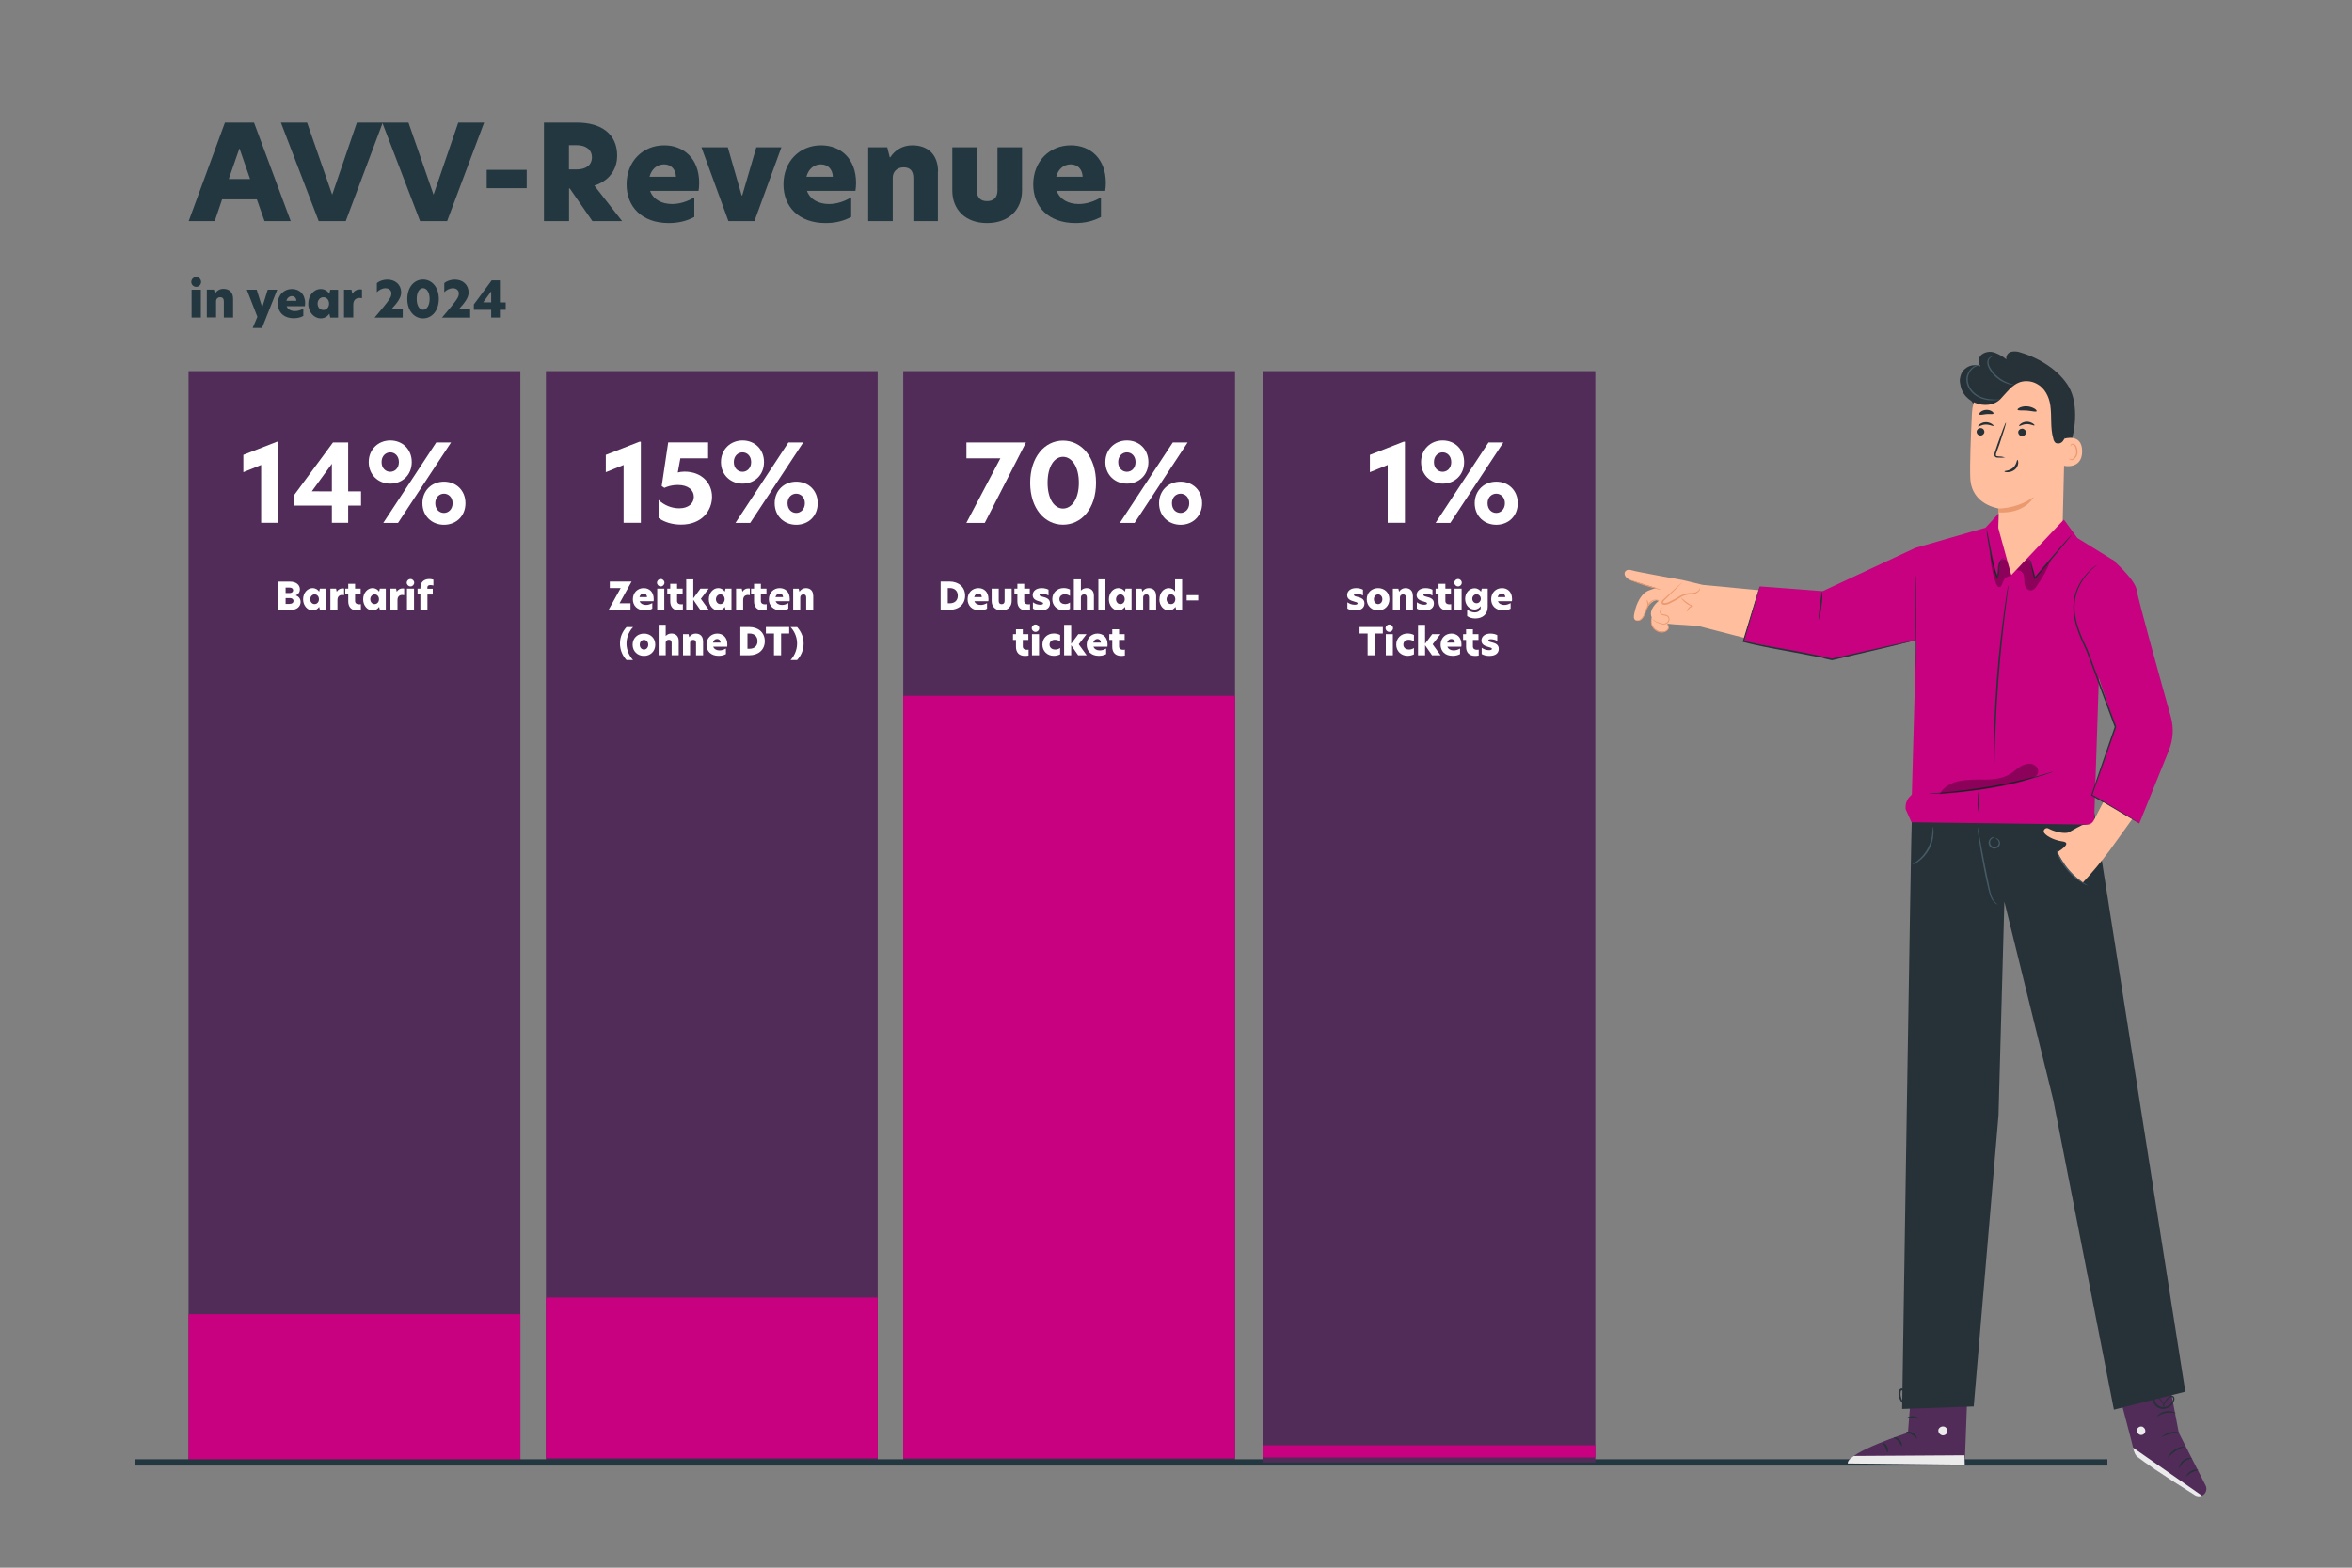 <?xml version="1.0" encoding="UTF-8"?>
<svg xmlns="http://www.w3.org/2000/svg" id="Ebene_1" data-name="Ebene 1" viewBox="0 0 300 200">
  <rect x="0" y="0" width="300" height="200" fill="#808080" stroke="none"/>
  <defs>
    <style>
      .cls-1 {
        fill: #ffbe9d;
      }

      .cls-2 {
        fill: #ebebeb;
      }

      .cls-3 {
        fill: #263238;
      }

      .cls-4 {
        fill: #eb996e;
      }

      .cls-5 {
        fill: #fff;
      }

      .cls-6 {
        fill: #512c59;
      }

      .cls-7 {
        fill: #22373f;
      }

      .cls-8 {
        opacity: .3;
      }

      .cls-9 {
        fill: #c7017f;
      }

      .cls-10 {
        fill: #455a64;
      }

      .cls-11 {
        fill: #22373f;
      }
    </style>
  </defs>
  <g>
    <rect class="cls-6" x="24.05" y="47.35" width="42.32" height="139.22"></rect>
    <rect class="cls-6" x="69.63" y="47.35" width="42.32" height="139.22"></rect>
    <rect class="cls-6" x="115.21" y="47.35" width="42.32" height="139.22"></rect>
    <rect class="cls-9" x="24.05" y="167.65" width="42.32" height="19"></rect>
    <g>
      <path class="cls-5" d="M35.52,74.2h1.45c.84,0,1.28.44,1.28.98,0,.39-.22.65-.53.78h0c.4.14.62.44.62.84,0,.54-.42,1.02-1.31,1.02h-1.51v-3.61ZM36.93,75.66c.3,0,.46-.16.46-.35s-.15-.35-.45-.35h-.51v.7h.5ZM36.95,77.04c.32,0,.49-.16.49-.37s-.18-.37-.48-.37h-.53v.75h.52Z"></path>
      <path class="cls-5" d="M38.66,76.46c0-.86.59-1.43,1.2-1.43.41,0,.69.21.85.45h0l.09-.38h.76v2.7h-.76l-.09-.38h0c-.17.25-.45.46-.85.46-.6,0-1.2-.58-1.2-1.42ZM40.13,77.07c.31,0,.55-.26.55-.62s-.23-.62-.55-.62-.56.28-.56.62.23.62.56.62Z"></path>
      <path class="cls-5" d="M42.14,75.1h.72l.09.4h0c.18-.32.48-.43.73-.43.08,0,.15,0,.21.02v.84c-.08-.02-.16-.03-.24-.03-.31,0-.61.16-.61.66v1.24h-.9v-2.7Z"></path>
      <path class="cls-5" d="M45.29,75.1h.71v.74h-.71v.83c0,.3.22.43.5.43.07,0,.16,0,.24-.02v.75c-.13.03-.26.05-.46.05-.76,0-1.15-.45-1.15-1.15v-.89h-.38v-.74h.38v-.62h.87v.62Z"></path>
      <path class="cls-5" d="M46.32,76.46c0-.86.59-1.43,1.19-1.43.41,0,.69.21.85.45h0l.09-.38h.76v2.7h-.76l-.09-.38h0c-.17.25-.45.46-.85.46-.6,0-1.19-.58-1.19-1.42ZM47.79,77.07c.31,0,.55-.26.55-.62s-.23-.62-.55-.62-.56.28-.56.62.23.62.56.62Z"></path>
      <path class="cls-5" d="M49.8,75.1h.72l.09.4h0c.18-.32.48-.43.73-.43.08,0,.15,0,.21.02v.84c-.08-.02-.16-.03-.24-.03-.31,0-.61.16-.61.66v1.24h-.9v-2.7Z"></path>
      <path class="cls-5" d="M52.36,73.87c.26,0,.47.21.47.47s-.21.47-.47.47-.48-.21-.48-.47.21-.47.48-.47ZM51.91,75.1h.9v2.7h-.9v-2.7Z"></path>
      <path class="cls-5" d="M53.62,75.84h-.36v-.74h.37v-.22c0-.5.37-1.01,1.11-1.01.2,0,.35.02.54.08v.75c-.1-.03-.22-.06-.37-.06-.26,0-.4.09-.4.31v.16h.69v.74h-.68v1.96h-.9v-1.96Z"></path>
    </g>
    <g>
      <path class="cls-5" d="M33.31,59.32l-2.27.92v-2.21l4.3-1.68h.17v10.35h-2.2v-7.38Z"></path>
      <path class="cls-5" d="M44.41,62.69h1.64v1.81h-1.64v2.2h-2.08v-2.2h-4.85v-1.29l4.99-6.76h1.94v6.24ZM42.33,62.69v-3.52l-2.56,3.51h0s2.56.01,2.56.01Z"></path>
      <path class="cls-5" d="M49.78,56.19c1.54,0,2.74,1.11,2.74,2.76s-1.2,2.75-2.74,2.75-2.75-1.13-2.75-2.75,1.22-2.76,2.75-2.76ZM50.88,58.95c0-.81-.55-1.24-1.1-1.24s-1.11.43-1.11,1.24.54,1.24,1.11,1.24,1.1-.45,1.1-1.24ZM55.63,56.45h1.9l-6.76,10.26h-1.88l6.75-10.26ZM56.63,61.45c1.54,0,2.74,1.1,2.74,2.75s-1.2,2.75-2.74,2.75-2.75-1.11-2.75-2.75,1.22-2.75,2.75-2.75ZM56.63,65.44c.54,0,1.1-.44,1.1-1.24s-.56-1.22-1.1-1.22-1.11.41-1.11,1.22.54,1.24,1.11,1.24Z"></path>
    </g>
    <rect class="cls-9" x="69.63" y="165.53" width="42.32" height="20.51"></rect>
    <g>
      <path class="cls-5" d="M79.02,76.97h1.4v.83h-2.79l1.54-2.78h-1.39v-.83h2.78l-1.54,2.78Z"></path>
      <path class="cls-5" d="M80.72,76.46c0-.85.6-1.43,1.38-1.43.71,0,1.28.48,1.28,1.38,0,.11,0,.2-.02.29h-1.78c.12.32.44.48.81.48.29,0,.57-.1.81-.24v.71c-.28.15-.59.22-.93.22-.99,0-1.55-.6-1.55-1.42ZM82.53,76.18c0-.27-.18-.46-.44-.46s-.46.17-.53.46h.97Z"></path>
      <path class="cls-5" d="M84.28,73.87c.26,0,.47.21.47.47s-.21.47-.47.47-.48-.21-.48-.47.21-.47.48-.47ZM83.83,75.1h.9v2.7h-.9v-2.7Z"></path>
      <path class="cls-5" d="M86.36,75.1h.71v.74h-.71v.83c0,.3.22.43.5.43.07,0,.16,0,.24-.02v.75c-.13.03-.26.05-.46.05-.76,0-1.15-.45-1.15-1.15v-.89h-.38v-.74h.38v-.62h.87v.62Z"></path>
      <path class="cls-5" d="M89.39,76.39l1.02,1.41h-1.09l-.89-1.28v1.28h-.9v-3.89h.9v2.42l.91-1.23h1.05l-.99,1.29Z"></path>
      <path class="cls-5" d="M90.41,76.46c0-.86.59-1.43,1.19-1.43.41,0,.69.21.85.45h0l.09-.38h.76v2.7h-.76l-.09-.38h0c-.17.25-.45.46-.85.46-.6,0-1.19-.58-1.19-1.42ZM91.88,77.07c.31,0,.55-.26.55-.62s-.23-.62-.55-.62-.56.28-.56.62.23.62.56.62Z"></path>
      <path class="cls-5" d="M93.89,75.1h.72l.09.4h0c.18-.32.48-.43.73-.43.08,0,.15,0,.21.02v.84c-.08-.02-.16-.03-.24-.03-.31,0-.61.16-.61.66v1.24h-.9v-2.7Z"></path>
      <path class="cls-5" d="M97.05,75.1h.71v.74h-.71v.83c0,.3.22.43.5.43.07,0,.16,0,.24-.02v.75c-.13.03-.26.05-.46.05-.76,0-1.15-.45-1.15-1.15v-.89h-.38v-.74h.38v-.62h.87v.62Z"></path>
      <path class="cls-5" d="M98.07,76.46c0-.85.6-1.43,1.38-1.43.71,0,1.28.48,1.28,1.38,0,.11,0,.2-.02.29h-1.78c.12.32.44.48.81.48.29,0,.57-.1.81-.24v.71c-.28.15-.59.22-.93.22-.99,0-1.55-.6-1.55-1.42ZM99.88,76.18c0-.27-.18-.46-.44-.46s-.46.17-.53.46h.97Z"></path>
      <path class="cls-5" d="M103.73,75.99v1.81h-.9v-1.57c0-.28-.12-.4-.36-.4s-.4.16-.4.38v1.59h-.9v-2.7h.7l.09.37h.02c.16-.25.44-.44.8-.44.59,0,.94.36.94.96Z"></path>
      <path class="cls-5" d="M79.91,82.1c0,.95.46,1.72.84,2.11h-.84c-.52-.57-.83-1.29-.83-2.12s.31-1.52.83-2.09h.84c-.38.39-.84,1.15-.84,2.1Z"></path>
      <path class="cls-5" d="M80.69,82.25c0-.85.64-1.42,1.45-1.42s1.44.57,1.44,1.42-.63,1.43-1.44,1.43-1.45-.58-1.45-1.43ZM82.14,82.87c.27,0,.54-.23.54-.62s-.27-.62-.54-.62-.54.22-.54.62.27.62.54.62Z"></path>
      <path class="cls-5" d="M84.92,81.13h0c.15-.17.41-.31.71-.31.58,0,.94.35.94.96v1.81h-.9v-1.57c0-.28-.12-.4-.36-.4s-.4.15-.4.38v1.59h-.9v-3.89h.9v1.43Z"></path>
      <path class="cls-5" d="M89.68,81.79v1.81h-.9v-1.57c0-.28-.12-.4-.36-.4s-.4.16-.4.38v1.59h-.9v-2.7h.7l.09.37h.02c.16-.25.44-.44.8-.44.59,0,.94.36.94.96Z"></path>
      <path class="cls-5" d="M90.11,82.26c0-.85.6-1.43,1.38-1.43.71,0,1.28.48,1.28,1.38,0,.11,0,.2-.02.29h-1.78c.12.32.44.48.81.48.29,0,.57-.1.81-.24v.71c-.28.15-.59.22-.93.22-.99,0-1.55-.6-1.55-1.42ZM91.91,81.98c0-.27-.18-.46-.44-.46s-.46.17-.53.46h.97Z"></path>
      <path class="cls-5" d="M97.55,81.8c0,1.09-.81,1.8-1.98,1.8h-1.14v-3.61h1.14c1.17,0,1.98.72,1.98,1.8ZM95.6,82.77c.61,0,1.02-.35,1.02-.97s-.41-.98-1.02-.98h-.26v1.95h.26Z"></path>
      <path class="cls-5" d="M98.72,80.82h-1.03v-.83h2.97v.83h-1.03v2.78h-.91v-2.78Z"></path>
      <path class="cls-5" d="M102.5,82.09c0,.83-.31,1.55-.83,2.12h-.84c.38-.39.84-1.16.84-2.11s-.46-1.72-.84-2.1h.84c.52.57.83,1.3.83,2.09Z"></path>
    </g>
    <rect class="cls-9" x="115.21" y="88.76" width="42.32" height="97.3"></rect>
    <g>
      <path class="cls-5" d="M123.1,76c0,1.09-.81,1.8-1.98,1.8h-1.14v-3.61h1.14c1.17,0,1.98.72,1.98,1.8ZM121.15,76.97c.61,0,1.02-.35,1.02-.97s-.41-.98-1.02-.98h-.26v1.95h.26Z"></path>
      <path class="cls-5" d="M123.42,76.46c0-.85.6-1.43,1.38-1.43.71,0,1.28.48,1.28,1.38,0,.11,0,.2-.02.29h-1.78c.12.32.44.48.81.48.29,0,.57-.1.81-.24v.71c-.28.15-.59.22-.93.22-.99,0-1.55-.6-1.55-1.42ZM125.23,76.18c0-.27-.18-.46-.44-.46s-.46.17-.53.46h.97Z"></path>
      <path class="cls-5" d="M126.49,76.69v-1.59h.9v1.58c0,.27.13.4.37.4s.38-.13.38-.4v-1.58h.9v1.59c0,.69-.48,1.19-1.28,1.19s-1.27-.5-1.27-1.19Z"></path>
      <path class="cls-5" d="M130.64,75.1h.71v.74h-.71v.83c0,.3.22.43.5.43.07,0,.16,0,.24-.02v.75c-.13.03-.26.05-.46.05-.76,0-1.15-.45-1.15-1.15v-.89h-.38v-.74h.38v-.62h.87v.62Z"></path>
      <path class="cls-5" d="M133.74,75.23v.74c-.19-.12-.53-.22-.83-.22-.21,0-.32.06-.32.16s.13.16.42.23c.45.11.92.27.92.84s-.44.9-1.21.9c-.4,0-.74-.1-.97-.24v-.8c.24.17.54.31.93.31.24,0,.37-.06.37-.17,0-.13-.17-.16-.51-.26-.42-.12-.82-.3-.82-.8s.42-.89,1.15-.89c.32,0,.65.08.87.2Z"></path>
      <path class="cls-5" d="M135.82,77.07c.21,0,.44-.04.66-.2v.81c-.23.12-.53.19-.81.19-.81,0-1.45-.59-1.45-1.43s.64-1.42,1.45-1.42c.27,0,.57.06.81.19v.81c-.22-.14-.44-.2-.67-.2-.38,0-.68.24-.68.62s.3.62.68.62Z"></path>
      <path class="cls-5" d="M137.88,75.34h0c.15-.17.41-.31.71-.31.58,0,.94.35.94.96v1.81h-.9v-1.57c0-.28-.12-.4-.36-.4s-.4.15-.4.38v1.59h-.9v-3.89h.9v1.43Z"></path>
      <path class="cls-5" d="M140.1,73.91h.9v3.89h-.9v-3.89Z"></path>
      <path class="cls-5" d="M141.44,76.46c0-.86.59-1.43,1.19-1.43.41,0,.69.21.85.45h0l.09-.38h.76v2.7h-.76l-.09-.38h0c-.17.25-.45.46-.85.46-.6,0-1.19-.58-1.19-1.42ZM142.91,77.07c.31,0,.55-.26.55-.62s-.23-.62-.55-.62-.56.28-.56.62.23.62.56.62Z"></path>
      <path class="cls-5" d="M147.47,75.99v1.81h-.9v-1.57c0-.28-.12-.4-.36-.4s-.4.16-.4.38v1.59h-.9v-2.7h.7l.09.37h.02c.16-.25.44-.44.8-.44.59,0,.94.36.94.96Z"></path>
      <path class="cls-5" d="M147.89,76.46c0-.87.57-1.43,1.19-1.43.36,0,.65.18.8.44v-1.56h.9v3.89h-.76l-.09-.38c-.17.25-.46.46-.85.46-.62,0-1.2-.56-1.2-1.42ZM149.36,77.07c.32,0,.55-.26.55-.62s-.23-.62-.55-.62-.56.28-.56.62.23.62.56.62Z"></path>
      <path class="cls-5" d="M151.36,75.93h1.47v.67h-1.47v-.67Z"></path>
      <path class="cls-5" d="M130.46,80.9h.71v.74h-.71v.83c0,.3.22.43.5.43.07,0,.16,0,.24-.02v.75c-.13.03-.26.05-.46.05-.76,0-1.15-.45-1.15-1.15v-.89h-.38v-.74h.38v-.62h.87v.62Z"></path>
      <path class="cls-5" d="M132.08,79.67c.26,0,.47.21.47.47s-.21.47-.47.47-.48-.21-.48-.47.21-.47.48-.47ZM131.63,80.9h.9v2.7h-.9v-2.7Z"></path>
      <path class="cls-5" d="M134.56,82.87c.21,0,.44-.04.66-.2v.81c-.23.12-.53.19-.81.19-.81,0-1.45-.59-1.45-1.43s.64-1.42,1.45-1.42c.27,0,.57.06.81.19v.81c-.22-.14-.44-.2-.67-.2-.38,0-.68.24-.68.62s.3.62.68.62Z"></path>
      <path class="cls-5" d="M137.59,82.19l1.02,1.41h-1.09l-.89-1.28v1.28h-.9v-3.89h.9v2.42l.91-1.23h1.05l-.99,1.29Z"></path>
      <path class="cls-5" d="M138.61,82.26c0-.85.6-1.43,1.38-1.43.71,0,1.28.48,1.28,1.38,0,.11,0,.2-.02.29h-1.78c.12.32.44.48.81.48.29,0,.57-.1.81-.24v.71c-.28.15-.59.22-.93.22-.99,0-1.55-.6-1.55-1.42ZM140.42,81.98c0-.27-.18-.46-.44-.46s-.46.17-.53.46h.97Z"></path>
      <path class="cls-5" d="M142.74,80.9h.71v.74h-.71v.83c0,.3.22.43.5.43.07,0,.16,0,.24-.02v.75c-.13.03-.26.05-.46.05-.76,0-1.15-.45-1.15-1.15v-.89h-.38v-.74h.38v-.62h.87v.62Z"></path>
    </g>
    <rect class="cls-11" x="17.16" y="186.17" width="251.64" height=".8"></rect>
    <g>
      <path class="cls-7" d="M33.74,28.21l-.98-2.78h-4.43l-.94,2.78h-3.32l4.62-12.57h3.71l4.68,12.57h-3.33ZM31.9,22.84l-1.36-3.92-1.36,3.92h2.73Z"></path>
      <path class="cls-7" d="M44.1,28.21h-3.45l-4.82-12.57h3.34l3.2,9.2,3.15-9.2h3.3l-4.72,12.57Z"></path>
      <path class="cls-7" d="M57.03,28.21h-3.45l-4.82-12.57h3.34l3.2,9.2,3.15-9.2h3.3l-4.72,12.57Z"></path>
      <path class="cls-7" d="M62.08,21.67h5.1v2.34h-5.1v-2.34Z"></path>
      <path class="cls-7" d="M69.37,15.64h4.23c3.08,0,5.12,1.43,5.12,4.23,0,1.33-.64,3.07-2.91,3.81l3.54,4.53h-3.79l-2.88-4.16h-.1v4.16h-3.2v-12.57ZM73.53,21.62c1.21,0,1.97-.56,1.97-1.55s-.79-1.55-1.95-1.55h-.98v3.1h.96Z"></path>
      <path class="cls-7" d="M79.92,23.53c0-2.96,2.09-4.99,4.8-4.99,2.46,0,4.46,1.67,4.46,4.8,0,.37-.03.71-.08,1.01h-6.18c.4,1.13,1.52,1.68,2.81,1.68,1.03,0,1.97-.35,2.83-.83v2.48c-.96.52-2.05.78-3.25.78-3.45,0-5.39-2.09-5.39-4.94ZM86.22,22.55c-.03-.94-.62-1.58-1.52-1.58s-1.6.61-1.85,1.58h3.37Z"></path>
      <path class="cls-7" d="M89.48,18.79h3.35l1.77,6.15h.07l1.8-6.15h3.2l-3.44,9.42h-3.32l-3.44-9.42Z"></path>
      <path class="cls-7" d="M99.93,23.53c0-2.96,2.09-4.99,4.8-4.99,2.46,0,4.46,1.67,4.46,4.8,0,.37-.03.71-.08,1.01h-6.18c.4,1.13,1.52,1.68,2.81,1.68,1.03,0,1.97-.35,2.83-.83v2.48c-.96.52-2.05.78-3.25.78-3.45,0-5.39-2.09-5.39-4.94ZM106.23,22.55c-.03-.94-.62-1.58-1.52-1.58s-1.6.61-1.85,1.58h3.37Z"></path>
      <path class="cls-7" d="M119.63,21.89v6.32h-3.13v-5.46c0-.96-.42-1.4-1.25-1.4s-1.38.56-1.38,1.33v5.53h-3.13v-9.42h2.43l.32,1.28h.07c.56-.88,1.53-1.53,2.8-1.53,2.06,0,3.29,1.25,3.29,3.35Z"></path>
      <path class="cls-7" d="M121.47,24.32v-5.53h3.13v5.49c0,.93.46,1.38,1.3,1.38s1.33-.45,1.33-1.38v-5.49h3.13v5.53c0,2.41-1.68,4.14-4.46,4.14s-4.43-1.74-4.43-4.14Z"></path>
      <path class="cls-7" d="M131.79,23.53c0-2.96,2.09-4.99,4.8-4.99,2.46,0,4.46,1.67,4.46,4.8,0,.37-.03.71-.08,1.01h-6.18c.4,1.13,1.52,1.68,2.81,1.68,1.03,0,1.97-.35,2.83-.83v2.48c-.96.52-2.05.78-3.25.78-3.45,0-5.39-2.09-5.39-4.94ZM138.09,22.55c-.03-.94-.62-1.58-1.52-1.58s-1.6.61-1.85,1.58h3.37Z"></path>
      <path class="cls-7" d="M25.03,35.35c.34,0,.62.28.62.62s-.28.62-.62.62-.63-.27-.63-.62.27-.62.63-.62ZM24.44,36.96h1.18v3.55h-1.18v-3.55Z"></path>
      <path class="cls-7" d="M29.73,38.13v2.38h-1.18v-2.06c0-.36-.16-.53-.47-.53s-.52.21-.52.5v2.08h-1.18v-3.55h.91l.12.48h.03c.21-.33.58-.58,1.05-.58.78,0,1.24.47,1.24,1.26Z"></path>
      <path class="cls-7" d="M33.4,41.84h-1.17l.6-1.42-1.35-3.46h1.26l.69,2.2h.03l.69-2.2h1.21l-1.94,4.88Z"></path>
      <path class="cls-7" d="M35.43,38.75c0-1.12.79-1.88,1.81-1.88.93,0,1.68.63,1.68,1.81,0,.14-.01.27-.03.38h-2.33c.15.43.57.63,1.06.63.39,0,.74-.13,1.07-.31v.93c-.36.2-.77.29-1.22.29-1.3,0-2.03-.79-2.03-1.86ZM37.8,38.38c-.01-.36-.24-.6-.57-.6s-.6.23-.7.6h1.27Z"></path>
      <path class="cls-7" d="M39.32,38.75c0-1.12.77-1.88,1.57-1.88.53,0,.9.27,1.12.6h0l.11-.5h1v3.55h-1l-.11-.5h0c-.21.32-.58.6-1.12.6-.79,0-1.57-.76-1.57-1.86ZM41.25,39.55c.41,0,.72-.34.72-.81s-.3-.82-.72-.82-.74.36-.74.82.3.81.74.81Z"></path>
      <path class="cls-7" d="M43.89,36.96h.94l.11.52h.01c.24-.42.63-.56.95-.56.11,0,.19,0,.27.03v1.1c-.1-.03-.21-.04-.31-.04-.41,0-.8.22-.8.86v1.63h-1.18v-3.55Z"></path>
      <path class="cls-7" d="M49.93,37.45c0-.39-.3-.68-.76-.68-.42,0-.83.22-1.1.51v-1.17c.3-.25.8-.44,1.33-.44,1.05,0,1.77.67,1.77,1.65,0,.67-.51,1.33-1.25,2.13h1.45v1.07h-3.59c1.99-2.34,2.14-2.62,2.14-3.07Z"></path>
      <path class="cls-7" d="M53.96,35.66c1.11,0,2.01.96,2.01,2.48s-.9,2.48-2.01,2.48-2.01-.96-2.01-2.48.89-2.48,2.01-2.48ZM53.15,38.14c0,.87.36,1.38.81,1.38s.84-.51.84-1.38-.39-1.38-.84-1.38-.81.5-.81,1.38Z"></path>
      <path class="cls-7" d="M58.53,37.45c0-.39-.3-.68-.76-.68-.42,0-.83.22-1.1.51v-1.17c.3-.25.8-.44,1.33-.44,1.05,0,1.77.67,1.77,1.65,0,.67-.51,1.33-1.25,2.13h1.45v1.07h-3.59c1.99-2.34,2.14-2.62,2.14-3.07Z"></path>
      <path class="cls-7" d="M63.76,38.58h.74v.95h-.74v.98h-1.11v-.98h-2.21v-.69l2.27-3.07h1.05v2.81ZM62.65,38.58v-1.41l-1.02,1.4h0s1.02.01,1.02.01Z"></path>
    </g>
    <g>
      <path class="cls-5" d="M79.54,59.32l-2.27.92v-2.21l4.3-1.68h.17v10.35h-2.2v-7.38Z"></path>
      <path class="cls-5" d="M90.31,58.47h-3.53l-.33,1.81c.21-.06.54-.11.85-.11,2.28,0,3.52,1.53,3.52,3.2,0,1.77-1.29,3.56-3.95,3.56-1.14,0-2.17-.33-2.87-.85v-2.3c.7.67,1.65,1.07,2.64,1.07,1.2,0,1.86-.65,1.86-1.47s-.67-1.51-2.05-1.51c-.76,0-1.31.19-1.71.37l-.34-.23.83-5.57h5.09v2.02Z"></path>
      <path class="cls-5" d="M94.71,56.19c1.54,0,2.74,1.11,2.74,2.76s-1.2,2.75-2.74,2.75-2.75-1.13-2.75-2.75,1.22-2.76,2.75-2.76ZM95.81,58.95c0-.81-.55-1.24-1.1-1.24s-1.11.43-1.11,1.24.54,1.24,1.11,1.24,1.1-.45,1.1-1.24ZM100.55,56.45h1.9l-6.76,10.26h-1.88l6.75-10.26ZM101.56,61.45c1.54,0,2.74,1.1,2.74,2.75s-1.2,2.75-2.74,2.75-2.75-1.11-2.75-2.75,1.22-2.75,2.75-2.75ZM101.56,65.44c.54,0,1.1-.44,1.1-1.24s-.56-1.22-1.1-1.22-1.11.41-1.11,1.22.54,1.24,1.11,1.24Z"></path>
    </g>
    <g>
      <path class="cls-5" d="M127.6,58.47h-4.33v-2.02h7.59l-5.25,10.26h-2.35l4.34-8.24Z"></path>
      <path class="cls-5" d="M135.59,56.21c2.32,0,4.21,2.06,4.21,5.38s-1.88,5.35-4.21,5.35-4.19-2.06-4.19-5.35,1.86-5.38,4.19-5.38ZM133.62,61.59c0,2.08.87,3.29,1.97,3.29s2.02-1.21,2.02-3.29-.92-3.31-2.02-3.31-1.97,1.21-1.97,3.31Z"></path>
      <path class="cls-5" d="M143.74,56.19c1.54,0,2.74,1.11,2.74,2.76s-1.2,2.75-2.74,2.75-2.75-1.13-2.75-2.75,1.22-2.76,2.75-2.76ZM144.84,58.95c0-.81-.55-1.24-1.1-1.24s-1.11.43-1.11,1.24.54,1.24,1.11,1.24,1.1-.45,1.1-1.24ZM149.58,56.45h1.9l-6.76,10.26h-1.88l6.75-10.26ZM150.59,61.45c1.54,0,2.74,1.1,2.74,2.75s-1.2,2.75-2.74,2.75-2.75-1.11-2.75-2.75,1.22-2.75,2.75-2.75ZM150.59,65.44c.54,0,1.1-.44,1.1-1.24s-.56-1.22-1.1-1.22-1.11.41-1.11,1.22.54,1.24,1.11,1.24Z"></path>
    </g>
    <rect class="cls-6" x="161.16" y="47.35" width="42.32" height="139.22"></rect>
    <rect class="cls-9" x="161.16" y="184.39" width="42.32" height="1.55"></rect>
    <g>
      <path class="cls-5" d="M173.85,75.23v.74c-.19-.12-.53-.22-.83-.22-.21,0-.32.06-.32.16s.13.16.42.23c.45.11.92.27.92.84s-.44.9-1.21.9c-.4,0-.74-.1-.97-.24v-.8c.24.17.54.31.93.31.24,0,.37-.06.37-.17,0-.13-.17-.16-.51-.26-.42-.12-.82-.3-.82-.8s.42-.89,1.15-.89c.32,0,.65.08.87.2Z"></path>
      <path class="cls-5" d="M174.33,76.45c0-.85.64-1.42,1.45-1.42s1.44.57,1.44,1.42-.63,1.43-1.44,1.43-1.45-.58-1.45-1.43ZM175.78,77.07c.27,0,.54-.23.54-.62s-.27-.62-.54-.62-.54.22-.54.62.27.62.54.62Z"></path>
      <path class="cls-5" d="M180.22,75.99v1.81h-.9v-1.57c0-.28-.12-.4-.36-.4s-.4.16-.4.38v1.59h-.9v-2.7h.7l.09.37h.02c.16-.25.44-.44.8-.44.59,0,.94.36.94.96Z"></path>
      <path class="cls-5" d="M182.71,75.23v.74c-.19-.12-.53-.22-.83-.22-.21,0-.32.06-.32.16s.13.16.42.23c.45.11.92.27.92.84s-.44.9-1.21.9c-.4,0-.74-.1-.97-.24v-.8c.24.17.54.31.93.31.24,0,.37-.06.37-.17,0-.13-.17-.16-.51-.26-.42-.12-.82-.3-.82-.8s.42-.89,1.15-.89c.32,0,.65.08.87.2Z"></path>
      <path class="cls-5" d="M184.36,75.1h.71v.74h-.71v.83c0,.3.22.43.5.43.07,0,.16,0,.24-.02v.75c-.13.03-.26.05-.46.05-.76,0-1.15-.45-1.15-1.15v-.89h-.38v-.74h.38v-.62h.87v.62Z"></path>
      <path class="cls-5" d="M185.98,73.87c.26,0,.47.21.47.47s-.21.47-.47.47-.48-.21-.48-.47.21-.47.48-.47ZM185.53,75.1h.9v2.7h-.9v-2.7Z"></path>
      <path class="cls-5" d="M188.91,75.48l.09-.38h.76v2.32c0,.92-.64,1.48-1.59,1.48-.38,0-.75-.11-1.03-.3v-.83c.27.21.64.36.94.36.48,0,.78-.25.78-.61v-.19c-.15.23-.42.43-.79.43-.63,0-1.19-.55-1.19-1.36s.58-1.35,1.2-1.35c.39,0,.67.21.83.44ZM188.33,76.96c.32,0,.55-.26.55-.57s-.23-.57-.55-.57-.54.27-.54.57.22.57.54.57Z"></path>
      <path class="cls-5" d="M190.2,76.46c0-.85.6-1.43,1.38-1.43.71,0,1.28.48,1.28,1.38,0,.11,0,.2-.02.29h-1.78c.12.32.44.48.81.48.29,0,.57-.1.81-.24v.71c-.28.15-.59.22-.93.22-.99,0-1.55-.6-1.55-1.42ZM192,76.18c0-.27-.18-.46-.44-.46s-.46.17-.53.46h.97Z"></path>
      <path class="cls-5" d="M174.44,80.82h-1.03v-.83h2.97v.83h-1.03v2.78h-.91v-2.78Z"></path>
      <path class="cls-5" d="M177.21,79.67c.26,0,.47.21.47.47s-.21.47-.47.47-.48-.21-.48-.47.21-.47.48-.47ZM176.76,80.9h.9v2.7h-.9v-2.7Z"></path>
      <path class="cls-5" d="M179.69,82.87c.21,0,.44-.04.66-.2v.81c-.23.12-.53.19-.81.19-.81,0-1.45-.59-1.45-1.43s.64-1.42,1.45-1.42c.27,0,.57.06.81.19v.81c-.22-.14-.44-.2-.67-.2-.38,0-.68.24-.68.62s.3.62.68.62Z"></path>
      <path class="cls-5" d="M182.73,82.19l1.02,1.41h-1.09l-.89-1.28v1.28h-.9v-3.89h.9v2.42l.91-1.23h1.05l-.99,1.29Z"></path>
      <path class="cls-5" d="M183.75,82.26c0-.85.6-1.43,1.38-1.43.71,0,1.28.48,1.28,1.38,0,.11,0,.2-.02.29h-1.78c.12.32.44.48.81.48.29,0,.57-.1.81-.24v.71c-.28.15-.59.22-.93.22-.99,0-1.55-.6-1.55-1.42ZM185.56,81.98c0-.27-.18-.46-.44-.46s-.46.17-.53.46h.97Z"></path>
      <path class="cls-5" d="M187.87,80.9h.71v.74h-.71v.83c0,.3.22.43.5.43.07,0,.16,0,.24-.02v.75c-.13.03-.26.05-.46.05-.76,0-1.15-.45-1.15-1.15v-.89h-.38v-.74h.38v-.62h.87v.62Z"></path>
      <path class="cls-5" d="M190.98,81.03v.74c-.19-.12-.53-.22-.83-.22-.21,0-.32.06-.32.16s.13.16.42.23c.45.11.92.27.92.84s-.44.9-1.21.9c-.4,0-.74-.1-.97-.24v-.8c.24.17.54.31.93.31.24,0,.37-.06.37-.17,0-.13-.17-.16-.51-.26-.42-.12-.82-.3-.82-.8s.42-.89,1.15-.89c.32,0,.65.08.87.2Z"></path>
    </g>
    <g>
      <path class="cls-5" d="M177,59.32l-2.27.92v-2.21l4.3-1.68h.17v10.35h-2.2v-7.38Z"></path>
      <path class="cls-5" d="M184.01,56.19c1.54,0,2.74,1.11,2.74,2.76s-1.2,2.75-2.74,2.75-2.75-1.13-2.75-2.75,1.22-2.76,2.75-2.76ZM185.11,58.95c0-.81-.55-1.24-1.1-1.24s-1.11.43-1.11,1.24.54,1.24,1.11,1.24,1.1-.45,1.1-1.24ZM189.85,56.45h1.9l-6.76,10.26h-1.88l6.75-10.26ZM190.85,61.45c1.54,0,2.74,1.1,2.74,2.75s-1.2,2.75-2.74,2.75-2.75-1.11-2.75-2.75,1.22-2.75,2.75-2.75ZM190.85,65.44c.54,0,1.1-.44,1.1-1.24s-.56-1.22-1.1-1.22-1.11.41-1.11,1.22.54,1.24,1.11,1.24Z"></path>
    </g>
  </g>
  <g id="freepik--character-2--inject-5">
    <path class="cls-6" d="M243.97,175.07l-.61,7.71s-7.62,2.45-7.66,3.88l14.9.2.44-11.8-7.07.02Z"></path>
    <path class="cls-2" d="M247.95,181.99c.3.08.49.38.44.68-.07.3-.37.5-.67.44-.32-.08-.53-.39-.48-.72.11-.31.44-.47.75-.38"></path>
    <path class="cls-2" d="M250.6,186.85l-.03-1.19-14.11.09s-.81.48-.78.95l14.93.16Z"></path>
    <path class="cls-3" d="M243.11,182.7c0,.07.38.09.75.32s.57.52.63.49-.05-.45-.5-.71-.88-.15-.88-.1Z"></path>
    <path class="cls-3" d="M241.57,183.4c0,.07.3.18.56.48s.34.62.41.62.11-.42-.22-.79-.75-.39-.75-.32Z"></path>
    <path class="cls-3" d="M240.74,185.3c.07,0,.16-.35-.04-.75s-.54-.54-.57-.48.19.27.35.59.2.63.27.63Z"></path>
    <path class="cls-3" d="M243.19,180.95c.03.06.38-.05.78-.03s.75.14.77.07-.28-.32-.75-.33-.84.23-.8.29Z"></path>
    <path class="cls-3" d="M243.11,179.4c.25.06.51.05.75-.03.27-.05.53-.14.78-.26.15-.07.29-.15.42-.24.08-.05.16-.11.22-.18.08-.11.08-.26,0-.38-.08-.1-.2-.16-.32-.16-.09,0-.19.02-.28.05-.16.04-.31.1-.46.17-.25.12-.48.28-.67.47-.34.33-.45.6-.42.62s.2-.21.54-.49c.2-.16.42-.29.66-.39.14-.06.28-.11.42-.14.15-.05.29-.05.33,0s0,.04,0,.09c-.05.05-.1.09-.16.13-.12.09-.25.17-.38.24-.23.12-.47.22-.71.3-.24.05-.48.12-.72.2Z"></path>
    <path class="cls-3" d="M243.22,179.5c.13-.22.2-.47.17-.73,0-.28-.04-.55-.12-.81-.06-.15-.12-.3-.21-.45-.08-.2-.27-.35-.49-.38-.14,0-.26.09-.3.22-.03.09-.06.18-.07.27-.03.17-.03.34,0,.5.05.27.17.53.34.75.3.38.61.45.62.43s-.24-.17-.47-.54c-.14-.21-.22-.45-.26-.69-.02-.14-.02-.29,0-.43,0-.16.08-.29.14-.27s.2.11.27.24c.08.13.14.26.2.4.09.24.15.49.17.75.05.45-.02.73.02.74Z"></path>
    <path class="cls-6" d="M276.19,173.78l1.72,9.01,3.42,6.73c.23.46.05,1.03-.41,1.26-.02,0-.04.02-.06.03h0c-.28.12-.6.1-.86-.06-1.65-1.02-7.7-4.79-7.79-5.46-.1-.75-2.45-9.39-2.45-9.39l6.43-2.12Z"></path>
    <path class="cls-2" d="M280.86,190.81l-8.78-6.12.08.38c.07.33.25.62.52.83.71.55,2.71,2.01,7.29,4.86.27.17.6.19.89.06h0Z"></path>
    <path class="cls-2" d="M273.3,182.04c.27.12.4.42.31.69-.11.27-.41.41-.68.31-.29-.13-.43-.45-.32-.75.14-.27.48-.38.75-.24"></path>
    <path class="cls-3" d="M277.97,187.33c.15-.33.37-.62.63-.87.3-.2.64-.34.99-.42,0-.02-.13-.07-.34-.05-.28.03-.55.14-.77.32-.22.17-.39.41-.48.68-.06.21-.05.34-.03.35Z"></path>
    <path class="cls-3" d="M278.86,188.4s.27-.32.71-.56c.28-.12.56-.22.85-.3-.32-.11-.67-.06-.95.13-.5.27-.66.72-.61.73Z"></path>
    <path class="cls-3" d="M276.45,186.05c.32-.34.67-.65,1.04-.93.41-.23.83-.43,1.26-.6-1,.02-1.9.61-2.3,1.53Z"></path>
    <path class="cls-3" d="M275.69,183.36s.48-.26,1.13-.43,1.18-.12,1.19-.18c-.82-.24-1.71,0-2.32.6h0Z"></path>
    <path class="cls-3" d="M275.12,180.73c.36-.21.75-.37,1.16-.48.42-.04.84-.03,1.25.04,0-.02-.11-.11-.35-.19-.62-.18-1.29-.06-1.81.33-.19.15-.27.28-.26.3Z"></path>
    <path class="cls-3" d="M276.16,179.75s0-.13-.06-.34c-.09-.31-.25-.59-.46-.83-.14-.19-.33-.33-.56-.4-.16-.03-.31.03-.4.17-.07.13-.09.29-.06.44.18.61.76,1.01,1.4.96.62-.07,1.14-.51,1.31-1.11.05-.15.03-.31-.05-.45-.1-.12-.27-.17-.42-.11-.21.1-.39.25-.52.43-.2.25-.36.53-.46.83-.05.11-.07.22-.07.34.16-.39.38-.75.64-1.07.12-.16.28-.29.47-.38.08-.03.17,0,.23.06.05.09.06.2.03.29-.16.51-.6.87-1.13.94-.53.05-1.03-.28-1.19-.79-.03-.1-.02-.21.02-.31.05-.07.13-.11.22-.1.19.06.36.18.48.33.26.33.46.7.59,1.09Z"></path>
    <path class="cls-3" d="M243.86,104.21c-.09,0-1.24,75.54-1.24,75.54l9.13-.32,3.16-37.14.75-27.26,6.22,25.23,7.75,39.58,9.11-2.29-11.6-73.82-10.92-2.11-12.36,2.59Z"></path>
    <path class="cls-3" d="M263.71,57.55c1.09-2.16,1.43-6.03.18-8.18-1.25-2.14-3.79-3.7-6.17-4.4-.39-.15-.82-.17-1.22-.08-.41.12-.67.54-.58.96-.45-.37-.96-.66-1.5-.86-.55-.2-1.17-.11-1.64.23-.46.38-.54,1.06-.16,1.52,0,0,0,0,0,0-.95-.41-2.06.03-2.47.98-.18.42-.2.88-.06,1.31.28.71.69,1.36,1.21,1.91.47.5.52.99.38,1.67"></path>
    <path class="cls-1" d="M254.71,75.32c.07-1.04.24-10.4.23-10.44s-3.48-.43-3.63-3.89c-.07-1.67.06-5.12.21-8.24.16-3.35,2.87-6.02,6.23-6.13h.33c3.6.1,5.54,3.21,5.34,6.82l-.49,20.04"></path>
    <path class="cls-4" d="M254.94,64.88c1.6-.05,3.15-.56,4.46-1.47,0,0-1.04,2.16-4.51,1.96l.04-.49Z"></path>
    <path class="cls-3" d="M252.12,55.08c0,.27.22.48.49.48.26.01.48-.19.5-.45,0,0,0,0,0-.01,0-.27-.22-.49-.49-.48h0c-.26-.01-.48.19-.5.45,0,0,0,0,0,.01Z"></path>
    <path class="cls-3" d="M252.32,54.41c.06.06.43-.23.96-.24s.93.24.98.17-.04-.14-.21-.26c-.23-.15-.51-.23-.79-.22-.27.01-.54.11-.75.27-.17.13-.22.25-.19.28Z"></path>
    <path class="cls-3" d="M257.43,55.15c0,.27.22.48.49.48.26.01.48-.18.49-.44,0,0,0-.01,0-.02,0-.27-.22-.48-.49-.48-.26,0-.49.2-.5.46Z"></path>
    <path class="cls-3" d="M257.55,54.35c.06.06.43-.23.96-.24s.93.24.98.17-.04-.14-.21-.26c-.24-.15-.51-.23-.79-.22-.27.01-.54.11-.75.27-.17.13-.22.25-.19.28Z"></path>
    <path class="cls-3" d="M255.74,58.35c-.28-.08-.57-.13-.87-.13-.14,0-.27-.03-.29-.12-.01-.14.01-.28.08-.41l.38-1.04c.51-1.5.88-2.71.82-2.73s-.52,1.17-1.04,2.66c-.12.38-.24.72-.35,1.05-.08.17-.1.36-.06.54.04.09.13.17.23.19.08.02.15.03.23.02.29.03.58.02.87-.02Z"></path>
    <path class="cls-3" d="M257.32,58.67c-.09,0-.07.57-.55,1s-1.1.38-1.1.46.14.11.4.11c.34,0,.67-.12.94-.34.24-.21.4-.51.42-.84,0-.26-.07-.4-.11-.39Z"></path>
    <path class="cls-3" d="M257.35,52.27c.06.14.59.06,1.21.11s1.13.21,1.21.08c.04-.06-.06-.2-.26-.33-.28-.16-.59-.26-.91-.29-.32-.03-.64.02-.94.14-.23.1-.34.22-.32.29Z"></path>
    <path class="cls-3" d="M252.47,52.87c.1.12.46,0,.9-.04s.81.06.9-.07c.03-.06-.03-.18-.2-.29-.23-.14-.49-.2-.75-.18-.26.01-.51.11-.71.27-.14.13-.18.26-.14.31Z"></path>
    <path class="cls-1" d="M263.23,55.99c.06-.03,2.35-.78,2.35,1.59s-2.38,1.88-2.38,1.81.03-3.4.03-3.4Z"></path>
    <path class="cls-4" d="M263.93,58.5s.04.03.11.06c.1.04.21.04.31,0,.31-.2.49-.55.47-.92,0-.2-.04-.4-.12-.59-.04-.15-.16-.27-.31-.32-.1-.03-.2.02-.24.11-.03.06,0,.11-.03.12s-.05-.04-.03-.14c.01-.06.04-.11.09-.15.07-.05.15-.07.23-.06.2.04.37.18.43.38.1.2.15.43.14.66.02.43-.22.84-.6,1.03-.13.04-.27.01-.38-.06-.08-.06-.09-.11-.08-.12Z"></path>
    <path class="cls-3" d="M250.02,48.26c-.28,3.07,3.5,4.35,5.16,2.63.75-.79,1.43-1.78,2.48-2.14.72-.22,1.5-.14,2.16.23h0c.98.51,1.55,1.64,1.7,2.73.21,1.5-.03,2.85.38,4.25.03.21.14.4.29.54.33.16.72.06.94-.24.35-.45.55-.99.59-1.56.21-1.27.16-2.58-.14-3.83-.3-1.26-.97-2.4-1.92-3.29-1.23-1.07-2.83-1.61-4.45-1.52-1.62.1-3.16.71-4.42,1.73-.6.45-1.08,1.04-1.4,1.72"></path>
    <path class="cls-10" d="M252.52,46.58c-.11-.03-.22-.03-.33,0-.3.07-.57.22-.78.44-.32.32-.53.74-.59,1.19-.04.56.12,1.11.45,1.56.33.44.77.79,1.28,1,.41.17.85.26,1.29.29.3.02.59,0,.89-.03.11,0,.22-.03.32-.06,0-.03-.46.03-1.19-.04-.43-.04-.84-.15-1.24-.31-.48-.2-.89-.53-1.2-.95-.3-.4-.45-.9-.43-1.4.04-.42.22-.82.51-1.13.19-.21.44-.37.71-.46.19-.07.31-.08.3-.09Z"></path>
    <path class="cls-10" d="M254.11,45.5s-.09-.03-.23.04c-.19.11-.33.29-.38.51-.05.31.02.63.18.91.17.33.39.64.65.91.47.49,1.05.86,1.69,1.07.26.11.54.15.82.14,0-.03-.31-.07-.77-.26-.61-.24-1.15-.61-1.6-1.08-.25-.26-.46-.55-.63-.86-.15-.24-.22-.52-.2-.8.03-.19.13-.35.28-.47.12-.08.2-.08.2-.1Z"></path>
    <path class="cls-1" d="M233.49,76.16l-16.29-1.54-2.58-.62s-5.89-1.05-6.44-1.23c-.64-.2-.89.06-.95.3-.09.38.28.78.82.97.19.07,3.19.98,3.19.98-.34.09-.67.2-.99.33-.7.27-1.34,1.21-1.64,2.29-.3,1.08-.29,1.4.13,1.54.16.05.33.01.47-.08.23-.14.4-.37.48-.63.5-1.72,1.56-1.9,1.56-1.9l.34.08s-1.07.81-1.01,1.73c.01.13.04.26.1.38-.25.73.14,1.52.87,1.77.25.08.51.1.77.04.23-.05.48-.2.5-.43,0-.13-.03-.26-.09-.38-.03-.06-.05-.12-.06-.19l.98.09s2.2.1,3.16.25l15.35,3.97c2.1.54,4.24-.72,4.79-2.82,0-.02.01-.05.02-.07h0c.5-2.11-.8-4.23-2.91-4.74-.18-.04-.36-.07-.55-.09Z"></path>
    <path class="cls-1" d="M216.85,75.04c-.06.34-.33.61-.67.67-.33.08-.68.05-1.02.11-1,.18-1.75,1.13-2.76,1.25-.14,0-.32,0-.38-.14s.06-.25.15-.34l2.44-2.34"></path>
    <path class="cls-4" d="M214.63,74.26c-.1.06-.2.14-.29.23-.18.15-.43.38-.75.67l-1.08,1c-.1.1-.2.2-.31.29s-.25.19-.27.42c0,.12.07.22.18.26.09.03.18.04.27.03.17-.02.33-.06.48-.12.55-.26,1.08-.55,1.58-.89.22-.13.46-.21.71-.27.23-.05.46-.05.68-.07.35,0,.69-.16.91-.44.09-.1.12-.24.1-.38-.03.11-.09.22-.16.31-.23.23-.54.36-.86.35-.23,0-.46.02-.69.05-.26.05-.52.14-.75.27-.51.32-1.03.61-1.57.86-.14.05-.29.09-.44.11-.14,0-.26-.03-.25-.11s.11-.19.21-.29.21-.2.31-.3l1.05-1.04c.3-.3.54-.54.7-.71s.24-.25.23-.26Z"></path>
    <path class="cls-4" d="M211.61,76.6c-.21-.04-.43-.04-.64.02-.22.07-.41.21-.54.4-.17.24-.29.5-.38.77-.09.28-.2.56-.34.82-.12.22-.3.4-.51.53-.15.09-.33.1-.49.03-.11-.05-.15-.11-.15-.11s.06.03.16.06c.15.04.31.02.44-.06.19-.13.35-.3.45-.51.13-.26.24-.53.32-.8.09-.29.22-.56.39-.8.15-.2.36-.35.61-.42.16-.04.33-.04.49,0,.06,0,.12.03.18.07Z"></path>
    <path class="cls-4" d="M207.86,73.96c.2.04.4.1.6.18l1.43.46,1.43.44c.2.05.4.12.59.2-.21-.01-.42-.05-.62-.11-.38-.09-.89-.23-1.45-.41s-1.06-.36-1.42-.5c-.2-.07-.39-.15-.57-.26Z"></path>
    <path class="cls-4" d="M212.07,77.49s-.04.06-.12.15c-.12.12-.18.28-.17.45.02.11.1.2.2.23.13.05.26.08.4.09.17.02.33.09.44.22.11.15.15.35.1.53-.06.18-.18.32-.35.41-.15.08-.32.11-.49.09-.26-.05-.51-.13-.75-.25-.17-.07-.32-.18-.45-.3-.05-.05-.09-.1-.11-.17,0,0,.05.05.14.14.14.11.29.19.45.26.24.11.49.18.75.22.3.03.59-.14.7-.42.04-.14.02-.3-.07-.42-.1-.1-.23-.17-.38-.18-.14-.02-.29-.06-.42-.11-.13-.05-.22-.17-.24-.31.01-.26.15-.49.38-.62h-.02Z"></path>
    <path class="cls-4" d="M212.5,79.49s.07,0,.16.07c.13.11.21.27.2.44-.02.25-.17.48-.41.59-.28.13-.59.15-.88.05-.29-.09-.54-.27-.72-.51-.14-.19-.23-.42-.26-.66-.02-.16,0-.32.03-.48.03-.11.06-.17.07-.16-.03.21-.03.42,0,.63.03.22.13.43.27.61.17.22.4.37.66.45.26.09.54.08.79-.03.2-.09.34-.28.38-.5.01-.15-.04-.29-.14-.4-.09-.08-.15-.09-.15-.11Z"></path>
    <path class="cls-4" d="M215.14,78.05c0-.1.04-.2.09-.28.13-.23.33-.41.57-.51v.11c-.13-.06-.25-.12-.38-.19-.44-.23-.81-.58-1.06-1.01.34.34.72.64,1.13.9.12.07.25.14.38.19l.13.06-.13.05c-.22.09-.41.24-.55.44-.13.15-.16.25-.18.24Z"></path>
    <path class="cls-4" d="M210.03,76.52s.2.16.23.46-.1.51-.13.5.04-.22,0-.48-.13-.45-.1-.47Z"></path>
    <path class="cls-9" d="M233.78,84.12l10.62-2.44s-.54,19.45-.54,19.64-.87.49-.8,1.9l.75,1.68,23.28.31.63-18.9,2.13-14.65-4.88-3.02-1.72-2.35-6.71,7.08-1.67-6.05.05-1.8-1.66,1.8-8.96,2.58-11.83,5.52-8-.61-2.08,7,11.39,2.31Z"></path>
    <path class="cls-3" d="M255.61,71.2c-.22.12-.39.31-.48.54-.1.26-.15.54-.15.82.02.38-.04.76-.16,1.13l-.08.19-.08-.19c-.22-.56-.4-1.14-.53-1.72-.28-1.22-.47-2.33-.59-3.14-.08-.43-.13-.88-.14-1.32.12.42.21.86.28,1.29.15.8.38,1.91.64,3.12.12.58.29,1.14.5,1.69h-.16c.12-.34.17-.69.17-1.05,0-.3.07-.59.2-.86.08-.18.21-.33.38-.43.06-.05.13-.07.21-.08Z"></path>
    <path class="cls-3" d="M264.23,68.23c-.06.12-.14.23-.23.33-.16.2-.38.49-.68.84-.58.71-1.38,1.67-2.28,2.73l-1.43,1.66-.11.13-.04-.16c-.21-.82-.38-1.5-.48-1.99-.05-.24-.18-.38-.31-.38-.06,0-.13.01-.18.05,0,0,.03-.1.18-.11.09,0,.18.03.25.1.08.09.14.19.17.31.14.48.33,1.16.55,1.98l-.15-.03,1.42-1.69c.9-1.06,1.72-2.01,2.33-2.7.3-.34.55-.62.72-.8s.27-.29.29-.27Z"></path>
    <path class="cls-3" d="M254.32,99.33c-.02-.08-.02-.17-.02-.25v-3.38c.02-2.25.13-5.34.38-8.76.24-3.42.62-6.5.92-8.72.15-1.13.29-2.01.38-2.63l.12-.71c.01-.08.03-.16.06-.24,0,.08,0,.17,0,.25-.02.18-.05.42-.09.72-.08.65-.2,1.54-.33,2.63-.27,2.23-.6,5.31-.86,8.72-.26,3.41-.38,6.51-.44,8.75-.03,1.1-.05,2.01-.06,2.66,0,.3,0,.53-.02.72,0,.09,0,.17-.02.26Z"></path>
    <path class="cls-3" d="M252.43,103.89c-.16-.54-.22-1.11-.18-1.67-.01-.56.05-1.12.2-1.67.05.56.05,1.12,0,1.67-.03.92.05,1.66-.02,1.67Z"></path>
    <path class="cls-3" d="M261.97,98.42c-.19.09-.39.16-.6.23-.38.14-.96.31-1.67.52-1.85.53-3.72.96-5.61,1.29-1.89.34-3.8.58-5.72.72-.73.05-1.33.08-1.74.09-.21.02-.43.02-.64,0,.21-.04.42-.06.63-.07l1.73-.15c1.46-.14,3.48-.38,5.69-.75s4.19-.87,5.61-1.24l1.68-.46c.2-.07.41-.13.63-.17Z"></path>
    <path class="cls-3" d="M244.29,85.77c-.05,0-.09-2.76-.08-6.17.01-3.41.06-6.17.12-6.17s.09,2.76.08,6.17c-.01,3.41-.06,6.17-.12,6.17Z"></path>
    <path class="cls-9" d="M269.42,71.38s2.93,2.52,3.13,3.94c.15,1.1,3.03,11.45,4.33,16.08.41,1.44.32,2.98-.25,4.37l-3.76,9.28-6.06-3.59,3.03-8.7-2.51-7.38,2.08-14Z"></path>
    <path class="cls-3" d="M272.89,105.04s-.08-.03-.11-.06l-.32-.18-1.23-.7-4.45-2.59-.06-.03.02-.06c.85-2.45,1.88-5.43,3-8.71v.06c-.35-.95-.72-1.95-1.1-2.97-.89-2.39-1.73-4.68-2.51-6.76h0c-.77-1.61-1.43-3.17-1.62-4.66-.09-.7-.07-1.41.06-2.1.12-.59.33-1.16.61-1.69.4-.75.93-1.42,1.57-1.98.17-.15.34-.29.53-.42.06-.05.13-.09.2-.12-.05.06-.11.11-.18.15-.12.09-.29.24-.51.44-.61.57-1.12,1.24-1.5,1.99-.27.52-.47,1.08-.58,1.66-.12.68-.14,1.37-.04,2.05.19,1.46.86,3,1.63,4.61h0l2.52,6.76c.38,1.02.75,2.01,1.1,2.97v.06c-1.15,3.27-2.19,6.24-3.05,8.69l-.03-.09,4.4,2.63,1.21.75.31.2c.09.06.13.08.12.09Z"></path>
    <g class="cls-8">
      <path d="M257.25,72.74c.42-.01.79.26.9.66.08.41.02.83.12,1.22s.47.79.87.7c.24-.08.44-.24.57-.45.79-1.07,1.42-2.24,1.88-3.49,0,.03-2.08,2.39-2.08,2.39-.08-.6-.24-1.18-.47-1.74-.07-.18-.15-.48-.32-.57-.28-.13-.66.29-.84.53-.19.25-.41.49-.65.7"></path>
    </g>
    <g class="cls-8">
      <path d="M253.86,70.6c.04,1.32.29,2.62.75,3.86.04.13.11.24.2.34.1.1.25.12.38.05.15-.25.28-.52.38-.8.19-.54.97-.59.97-.59-.13-.61-.3-1.2-.51-1.79-.08-.2-.27-.32-.48-.31-.27.09-.48.33-.53.61-.12.97-.1,1.4-.24,1.74-.38-1.03-.66-2.25-.9-3.16"></path>
    </g>
    <g class="cls-8">
      <path d="M259.63,99.04c.37-.26.45-.77.19-1.14,0,0,0,0-.01-.01-.28-.35-.73-.52-1.18-.45-.43.08-.84.26-1.19.53-.36.26-.68.56-1.06.78-.92.56-2.04.69-3.12.71-1.08-.05-2.16,0-3.23.15-1.06.2-2.12.75-2.63,1.7-.02,0,9.22-.67,12.22-2.27Z"></path>
    </g>
    <path class="cls-1" d="M265.64,112.6c-.99-.63-1.81-1.49-2.42-2.49.01-.03.01-.06,0-.08-.02-.03-.06-.05-.09-.06-.26-.4-.5-.81-.71-1.24.75-.49,1.74-1.23.67-1.38-1.32-.19-2.25-.83-2.4-1.18-.06-.22.07-.45.3-.51.12-.03.25,0,.35.07.4.2.83.35,1.27.44.35.08.72.11,1.08.07.22-.03,1.01-.56,1.85-.96.12-.05.25-.07.38-.05l.32-.02c.35-.02.66-.22.81-.53l1.22-2.34,3.68,2.18-2.91,4.04c-1.06,1.41-2.19,2.77-3.39,4.06Z"></path>
    <path class="cls-10" d="M266.42,113.03c-.3-.09-.59-.22-.85-.4-.65-.39-1.24-.88-1.74-1.45-.51-.56-.93-1.19-1.25-1.88-.15-.28-.25-.58-.3-.89.84,1.95,2.29,3.57,4.13,4.63v-.02Z"></path>
    <path class="cls-10" d="M254.82,115.39s-.04,0-.11-.03c-.09-.05-.18-.1-.26-.17-.28-.26-.49-.59-.6-.95-.17-.53-.3-1.06-.41-1.61-.14-.61-.27-1.28-.41-1.98-.28-1.41-.49-2.69-.62-3.62-.07-.47-.12-.84-.14-1.1-.02-.13-.03-.27-.03-.41.05.12.08.25.1.38l.2,1.1c.17.92.4,2.2.68,3.61.14.7.27,1.37.4,1.98s.22,1.16.38,1.6c.1.35.27.67.52.94.18.2.31.26.3.27Z"></path>
    <path class="cls-10" d="M254.51,106.96s.06-.02.17,0c.15.05.27.16.35.3.12.22.11.48-.04.69-.18.25-.49.37-.79.3-.29-.09-.51-.34-.55-.64-.03-.24.06-.48.24-.65.31-.27.59-.19.58-.17-.18.05-.34.14-.48.27-.13.14-.19.33-.15.52.04.23.21.41.42.48.22.05.45-.03.59-.21.11-.15.13-.35.06-.52-.14-.3-.4-.34-.39-.36Z"></path>
    <path class="cls-10" d="M246.52,105.45c.09.28.12.57.1.86-.05,1.44-.77,2.77-1.94,3.61-.23.18-.5.3-.78.38,0-.03.28-.18.69-.5,1.08-.87,1.75-2.13,1.88-3.51.06-.5.02-.83.05-.84Z"></path>
    <path class="cls-3" d="M231.95,79.11c.02-.63.08-1.26.19-1.88.05-.62.14-1.24.27-1.86.06.63.03,1.26-.08,1.88-.04.63-.17,1.26-.38,1.86Z"></path>
    <path class="cls-3" d="M224.47,74.82s-.01.09-.03.13c-.02.1-.06.23-.1.38-.1.35-.23.83-.4,1.43l-1.49,5.09-.06-.11c2.12.53,4.68.95,7.41,1.46,1.36.26,2.67.53,3.88.83h-.04l7.62-1.72,2.22-.48.59-.12c.07-.02.14-.03.21-.03-.07.03-.13.05-.2.06l-.59.15-2.19.55-7.6,1.79h-.05c-1.21-.3-2.51-.57-3.87-.82-2.72-.5-5.29-.94-7.41-1.5l-.09-.02.03-.09c.63-2.08,1.16-3.82,1.54-5.07.18-.59.33-1.07.44-1.41.05-.15.09-.28.12-.38.01-.04.03-.08.05-.12Z"></path>
  </g>
</svg>
